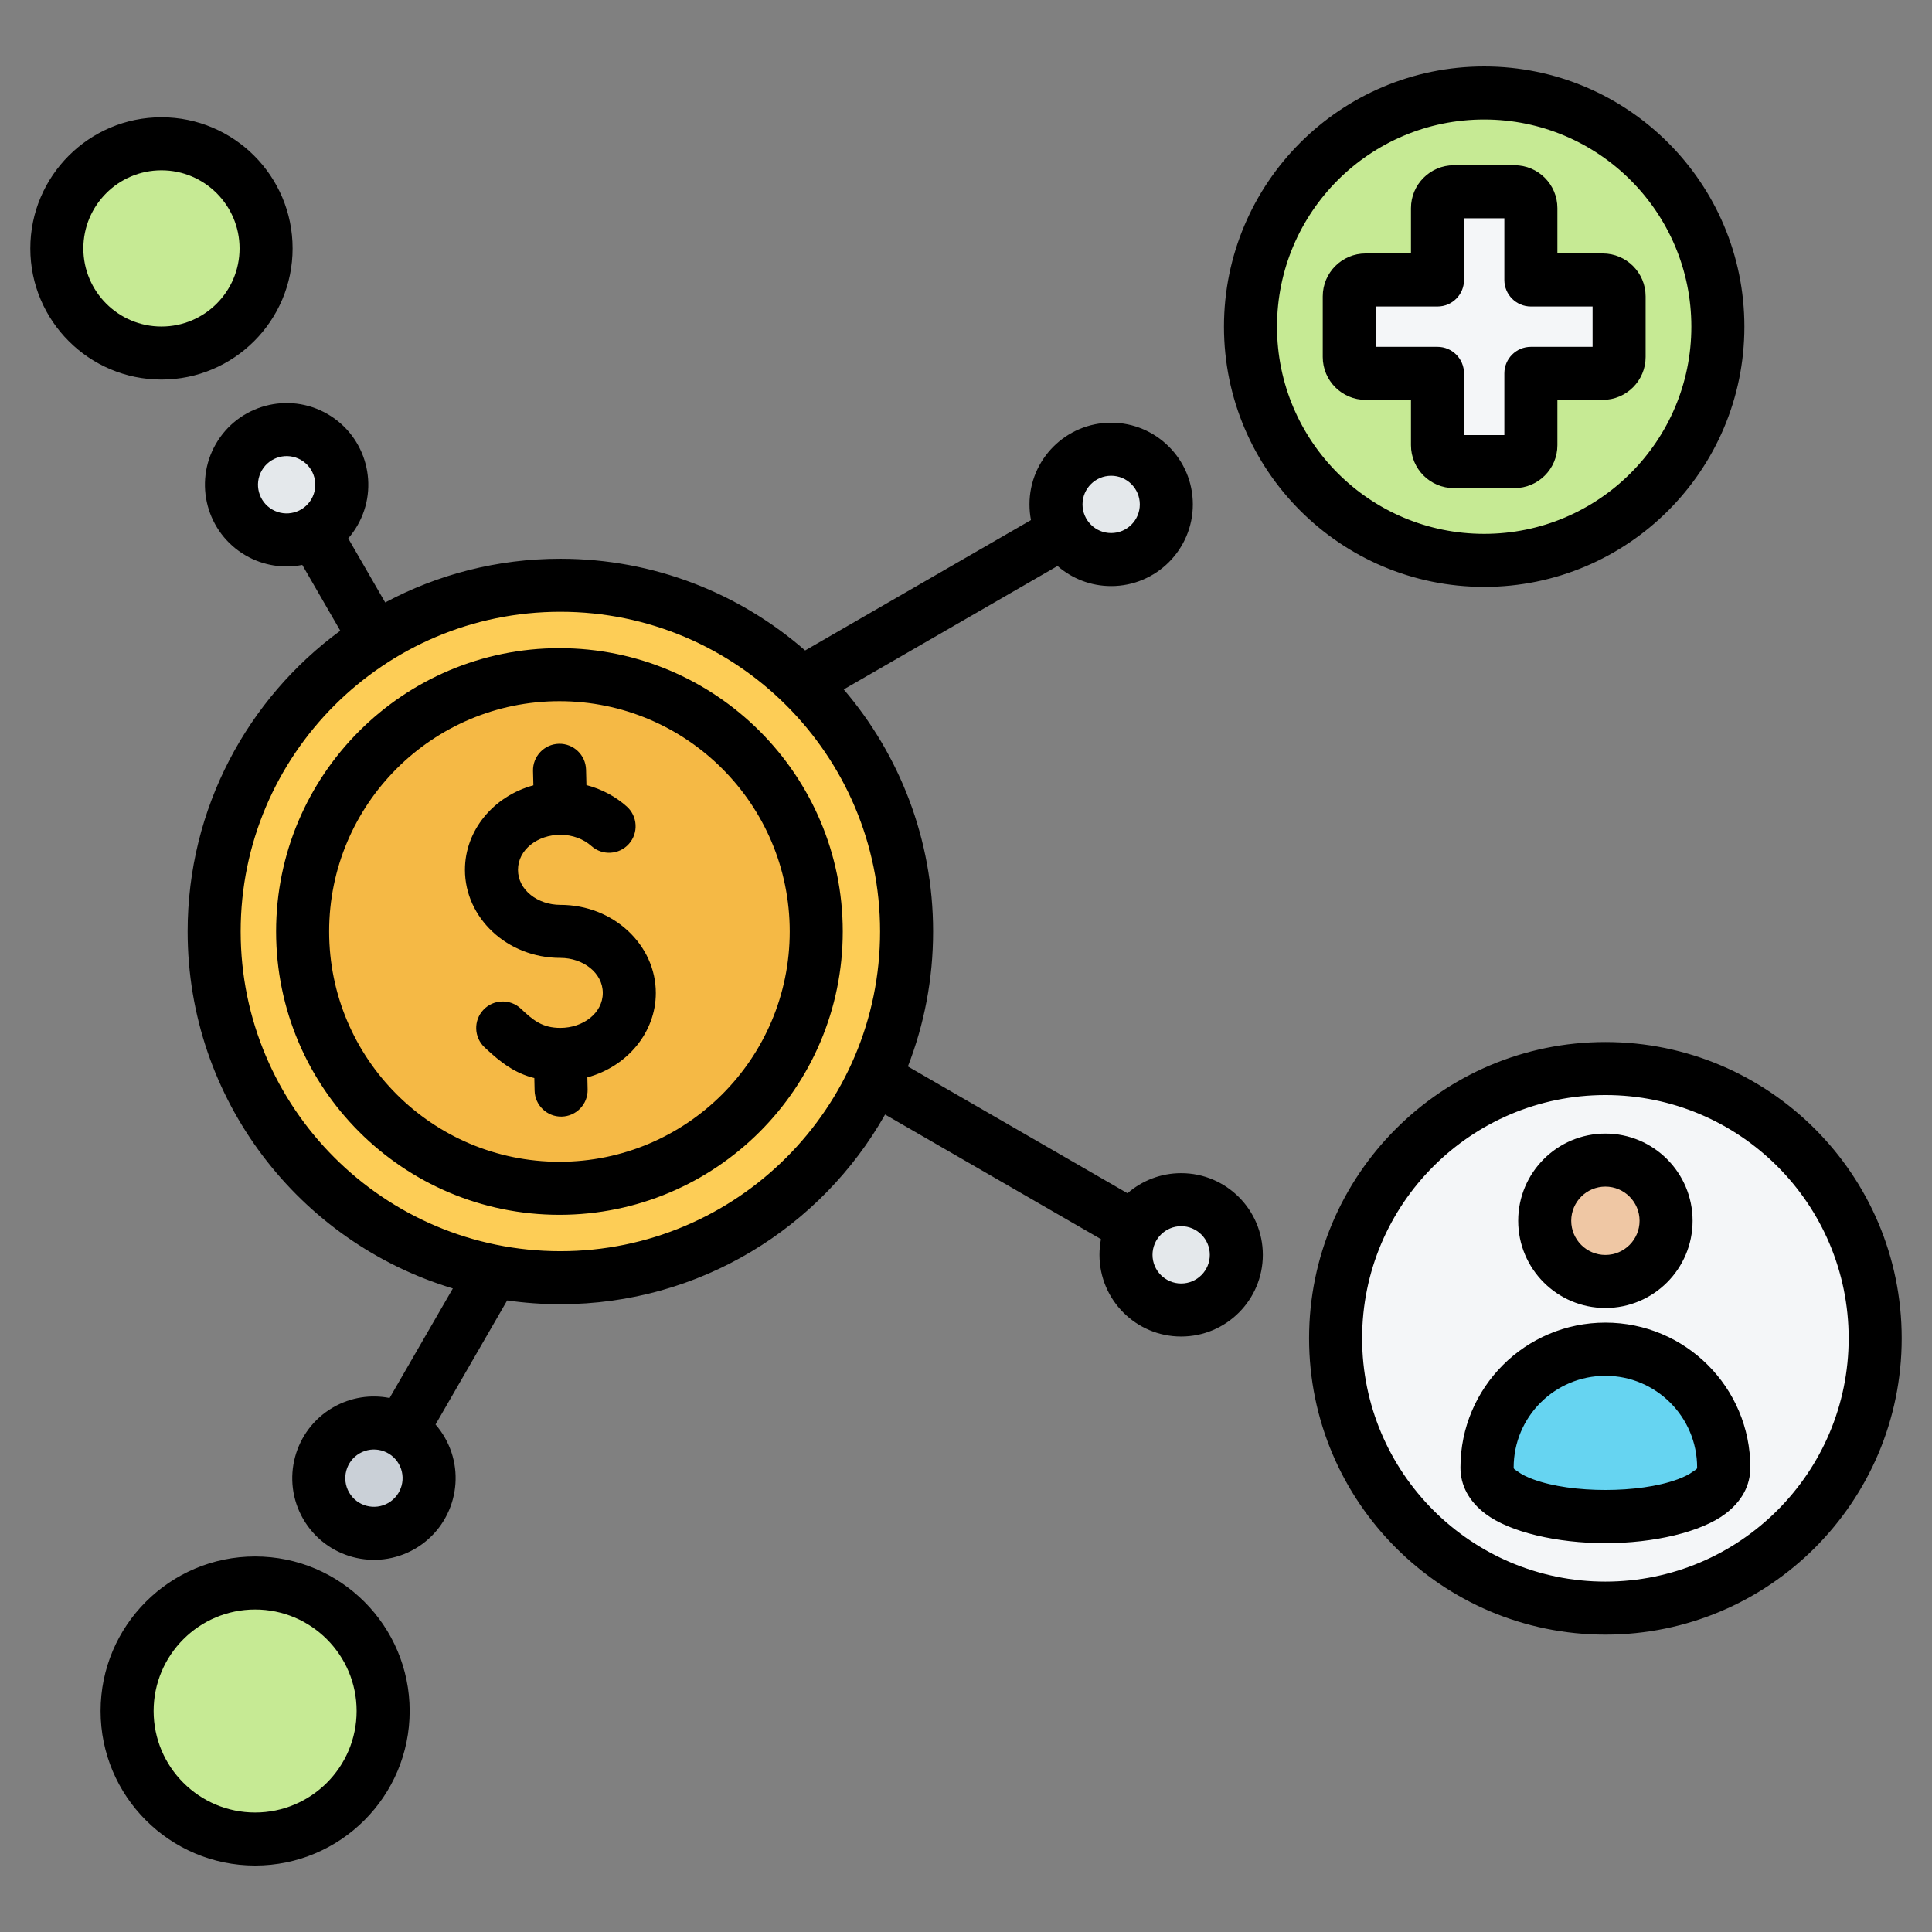 <svg clip-rule="evenodd" fill-rule="evenodd" stroke-linejoin="round" stroke-miterlimit="2" viewBox="0 0 510 510" xmlns="http://www.w3.org/2000/svg"><rect x="0" y="0" width="510" height="510" fill="#808080" stroke="none"/><g><g><circle cx="147.924" cy="245.888" fill="#fdcd56" r="91.393"/><circle cx="147.675" cy="245.888" fill="#f5b945" r="67.792"/><circle cx="293.319" cy="133.147" fill="#e4e8eb" r="14.563"/><path d="m105.992 402.807c-6.961 4.019-15.875 1.63-19.893-5.33-4.019-6.961-1.631-15.874 5.33-19.893s15.874-1.63 19.893 5.33c4.019 6.961 1.63 15.875-5.33 19.893z" fill="#cad0d7"/><path d="m82.944 115.35c-6.961-4.019-15.875-1.63-19.893 5.33-4.019 6.961-1.631 15.875 5.33 19.893 6.96 4.019 15.874 1.63 19.893-5.33 4.019-6.961 1.63-15.874-5.33-19.893z" fill="#e4e8eb"/><circle cx="311.795" cy="331.247" fill="#e4e8eb" r="14.563"/><circle cx="391.786" cy="86.233" fill="#c6ea94" r="61.689"/><circle cx="423.782" cy="353.283" fill="#f4f6f8" r="71.218"/><path d="m379.46 73.907v-18.96c0-2.39 1.938-4.328 4.329-4.328h15.993c2.391 0 4.329 1.938 4.329 4.328v18.96h18.96c2.391 0 4.329 1.938 4.329 4.329v15.994c0 2.39-1.938 4.328-4.329 4.328h-18.96v18.96c0 2.391-1.938 4.329-4.329 4.329h-15.993c-2.391 0-4.329-1.938-4.329-4.329v-18.96h-18.96c-2.391 0-4.329-1.938-4.329-4.328v-15.994c0-2.391 1.938-4.329 4.329-4.329z" fill="#f4f6f8"/><circle cx="423.782" cy="322.254" fill="#efc7a4" r="16.02"/><path d="m455.022 387.391c0 17.256-62.48 17.256-62.48 0 0-17.249 13.984-31.233 31.24-31.233 17.249 0 31.24 13.984 31.24 31.233z" fill="#66d4f1"/><g fill="#c6ea94"><circle cx="67.344" cy="451.662" r="33.794"/><circle cx="42.619" cy="65.576" r="27.619"/></g></g><path d="m119.54 340.118c-40.486-12.195-70.01-49.792-70.01-94.23 0-32.581 15.87-61.485 40.295-79.396l-10.03-17.371c-4.933.966-10.223.223-14.914-2.486-10.306-5.95-13.843-19.148-7.893-29.455 5.951-10.306 19.149-13.843 29.456-7.892 10.306 5.95 13.842 19.149 7.892 29.455-.707 1.225-1.517 2.355-2.412 3.384l9.759 16.904c13.788-7.362 29.531-11.537 46.241-11.537 24.719 0 47.321 9.135 64.612 24.211l59.618-34.421c-.261-1.339-.397-2.722-.397-4.137 0-11.9 9.662-21.562 21.562-21.562 11.901 0 21.563 9.662 21.563 21.562 0 11.901-9.662 21.563-21.563 21.563-5.416 0-10.369-2.002-14.158-5.305l-56.438 32.584c14.708 17.197 23.594 39.518 23.594 63.899 0 12.562-2.359 24.578-6.659 35.628l57.978 33.474c3.79-3.304 8.743-5.305 14.159-5.305 11.901 0 21.563 9.661 21.563 21.562s-9.662 21.563-21.563 21.563c-11.9 0-21.562-9.662-21.562-21.563 0-1.415.136-2.798.397-4.137l-56.991-32.904c-16.895 29.884-48.966 50.075-85.715 50.075-4.769 0-9.458-.34-14.046-.997l-18.906 32.746c.895 1.029 1.705 2.159 2.412 3.384 5.951 10.307 2.414 23.505-7.892 29.455-10.307 5.951-23.505 2.414-29.455-7.892-5.951-10.306-2.414-23.505 7.892-29.455 4.691-2.709 9.981-3.452 14.915-2.485zm173.779-214.533c-4.173 0-7.562 3.388-7.562 7.562s3.389 7.563 7.562 7.563c4.174 0 7.563-3.389 7.563-7.563s-3.389-7.562-7.563-7.562zm-213.875-4.173c-3.615-2.087-8.244-.847-10.331 2.768s-.847 8.244 2.768 10.331 8.244.847 10.331-2.768.846-8.244-2.768-10.331zm23.048 275.333c3.614-2.087 4.855-6.716 2.768-10.331s-6.716-4.855-10.331-2.768-4.855 6.716-2.768 10.331 6.716 4.855 10.331 2.768zm45.432-235.251c-46.578 0-84.394 37.816-84.394 84.394s37.816 84.393 84.394 84.393 84.393-37.815 84.393-84.393-37.815-84.394-84.393-84.394zm-.249 9.602c41.278 0 74.791 33.513 74.791 74.792 0 41.278-33.513 74.791-74.791 74.791-41.279 0-74.792-33.513-74.792-74.791 0-41.279 33.513-74.792 74.792-74.792zm0 14c-33.552 0-60.792 27.24-60.792 60.792s27.24 60.791 60.792 60.791 60.791-27.239 60.791-60.791-27.239-60.792-60.791-60.792zm-6.628 99.482c-5.058-1.247-8.802-4.009-13.157-8.13-2.806-2.656-2.928-7.09-.272-9.896s7.09-2.928 9.896-.272c3.225 3.053 5.648 5.056 10.41 5.056 5.966 0 11.194-3.884 11.194-9.222 0-5.341-5.225-9.25-11.194-9.25-14.132 0-25.194-10.64-25.194-23.249 0-10.392 7.514-19.446 18.067-22.31l-.093-3.795c-.095-3.862 2.963-7.075 6.825-7.17 3.863-.095 7.075 2.963 7.17 6.826l.101 4.077c4.065 1.061 7.71 3.034 10.64 5.645 2.885 2.57 3.141 6.998.571 9.883-2.569 2.885-6.998 3.141-9.883.571-2.104-1.874-5.021-2.977-8.204-2.977-5.986 0-11.194 3.909-11.194 9.25s5.208 9.249 11.194 9.249c14.092 0 25.194 10.641 25.194 23.25 0 10.391-7.535 19.423-18.071 22.282l.07 3.204c.084 3.862-2.984 7.066-6.846 7.15-3.863.085-7.067-2.983-7.151-6.845zm170.748 54.232c4.174 0 7.563-3.389 7.563-7.563s-3.389-7.562-7.563-7.562-7.562 3.388-7.562 7.562 3.388 7.563 7.562 7.563zm79.991-321.266c37.91 0 68.688 30.778 68.688 68.689 0 37.91-30.778 68.689-68.688 68.689-37.911 0-68.689-30.779-68.689-68.689 0-37.911 30.778-68.689 68.689-68.689zm0 14c-30.184 0-54.689 24.505-54.689 54.689s24.505 54.689 54.689 54.689c30.183 0 54.688-24.505 54.688-54.689s-24.505-54.689-54.688-54.689zm-19.326 35.363v-11.96c0-6.256 5.072-11.328 11.329-11.328h15.993c6.257 0 11.329 5.072 11.329 11.328v11.96h11.96c6.257 0 11.329 5.072 11.329 11.329v15.994c0 6.256-5.072 11.328-11.329 11.328h-11.96v11.96c0 6.257-5.072 11.329-11.329 11.329h-15.993c-6.257 0-11.329-5.072-11.329-11.329v-11.96h-11.96c-6.257 0-11.329-5.072-11.329-11.328v-15.994c0-6.257 5.072-11.329 11.329-11.329zm-9.289 14v10.651h16.289c3.866 0 7 3.134 7 7v16.289h10.651v-16.289c0-3.866 3.134-7 7-7h16.289v-10.651h-16.289c-3.866 0-7-3.134-7-7v-16.288h-10.651v16.288c0 3.866-3.134 7-7 7zm60.611 350.594c-43.17 0-78.218-35.048-78.218-78.218s35.048-78.218 78.218-78.218 78.218 35.048 78.218 78.218-35.048 78.218-78.218 78.218zm0-14c35.443 0 64.218-28.775 64.218-64.218s-28.775-64.218-64.218-64.218-64.218 28.775-64.218 64.218 28.775 64.218 64.218 64.218zm0-118.268c12.705 0 23.02 10.315 23.02 23.021 0 12.705-10.315 23.02-23.02 23.02s-23.02-10.315-23.02-23.02c0-12.706 10.315-23.021 23.02-23.021zm0 14c-4.979 0-9.02 4.042-9.02 9.021 0 4.978 4.041 9.02 9.02 9.02 4.978 0 9.02-4.042 9.02-9.02 0-4.979-4.042-9.021-9.02-9.021zm38.261 74.158c0 4.71-2.226 8.898-6.575 12.196-6.459 4.896-19.022 7.767-31.686 7.767s-25.228-2.871-31.686-7.767c-4.349-3.298-6.575-7.486-6.575-12.196 0-21.126 17.126-38.254 38.261-38.254 21.126 0 38.261 17.128 38.261 38.254zm-14.043 0c0-13.372-10.847-24.211-24.218-24.211-13.377 0-24.218 10.839-24.218 24.211 0 .486.567.665 1.016 1.005 1.103.837 2.529 1.515 4.151 2.113 5.193 1.912 12.127 2.802 19.051 2.802s13.858-.89 19.051-2.802c1.622-.598 3.048-1.276 4.151-2.113.448-.34 1.016-.519 1.016-1.005zm-380.656 23.476c22.515 0 40.794 18.28 40.794 40.795s-18.279 40.794-40.794 40.794-40.794-18.279-40.794-40.794 18.279-40.795 40.794-40.795zm0 14c-14.788 0-26.794 12.007-26.794 26.795s12.006 26.794 26.794 26.794 26.794-12.006 26.794-26.794-12.006-26.795-26.794-26.795zm-24.725-324.672c-19.107 0-34.619-15.512-34.619-34.619s15.512-34.619 34.619-34.619 34.619 15.512 34.619 34.619-15.512 34.619-34.619 34.619zm0-14c11.38 0 20.619-9.239 20.619-20.619s-9.239-20.619-20.619-20.619-20.619 9.239-20.619 20.619 9.239 20.619 20.619 20.619z"/></g></svg>